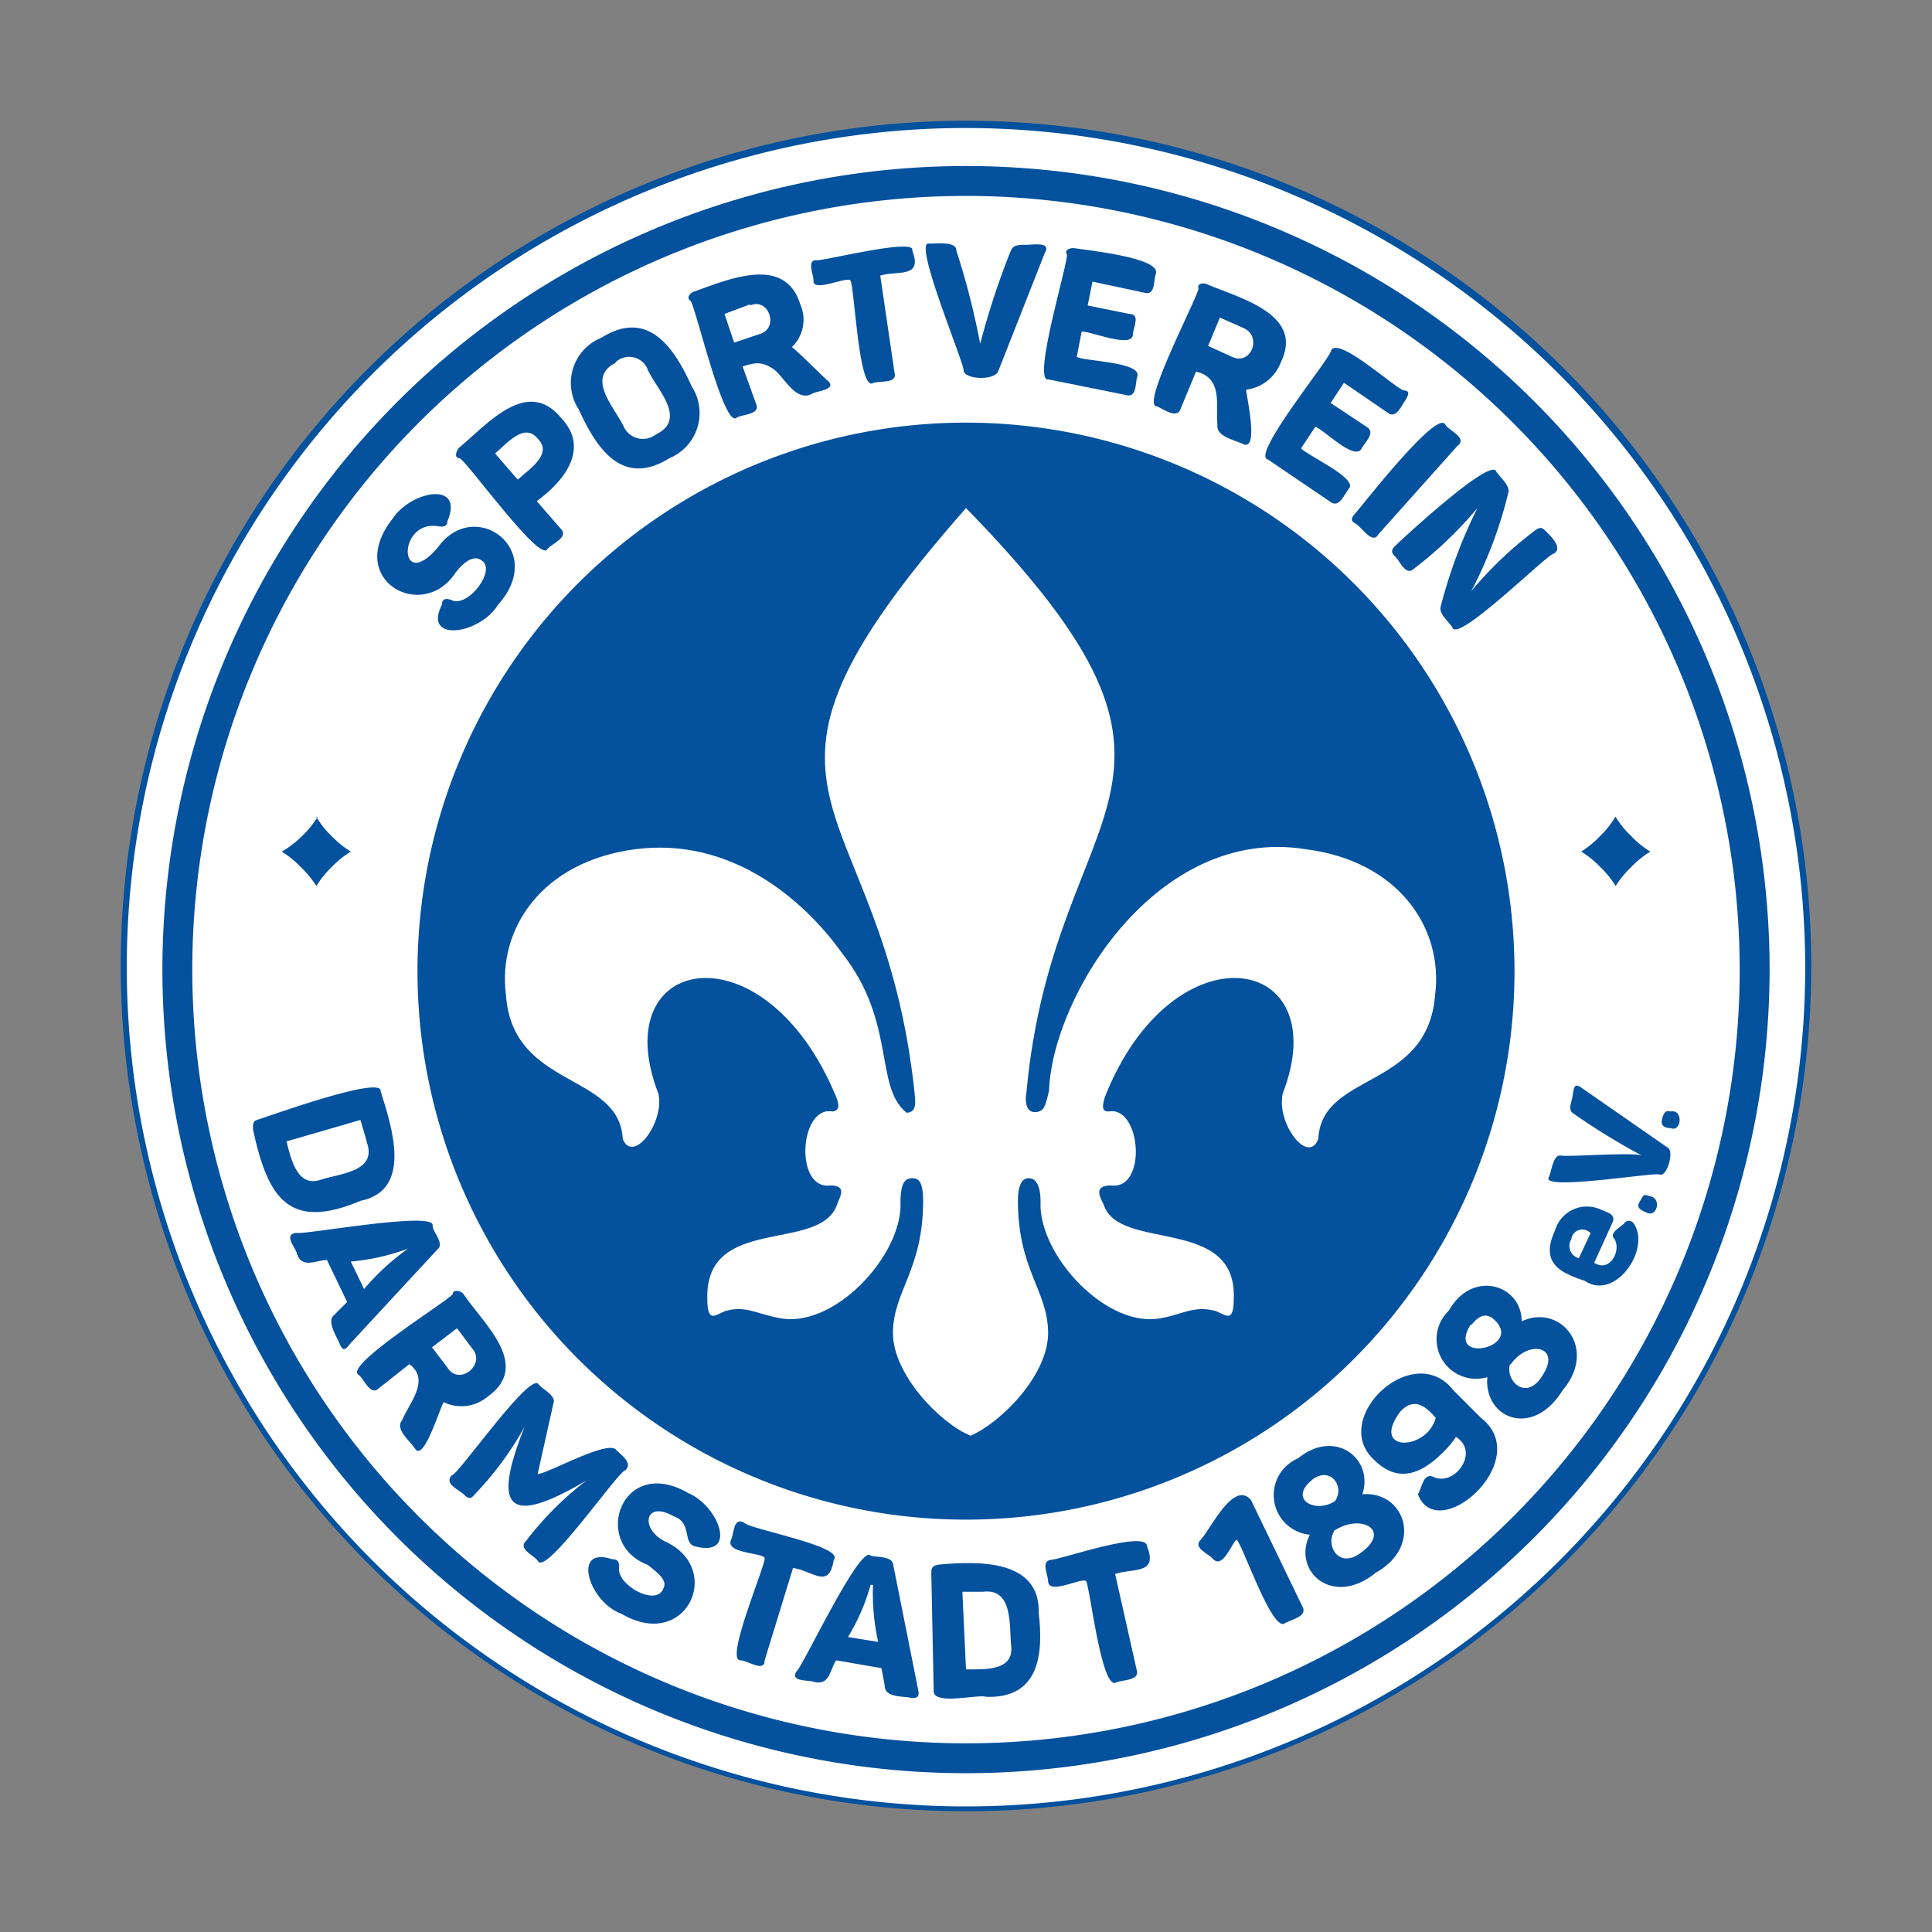 <?xml version="1.0" encoding="UTF-8"?> <svg xmlns="http://www.w3.org/2000/svg" viewBox="0 0 64 64"><rect x="0" y="0" width="64" height="64" fill="#808080" stroke="none"/><circle cx="32" cy="32" fill="#fff" r="27.88"></circle><g fill="#04519e"><path d="m32 60a28 28 0 1 1 28-28 28 28 0 0 1 -28 28zm0-55.76a27.8 27.8 0 1 0 27.8 27.76 27.84 27.84 0 0 0 -27.8-27.76z"></path><path d="m32 14a18.17 18.17 0 1 0 18.17 18.16 18.18 18.18 0 0 0 -18.17-18.16z"></path><path d="m32 58.74a26.62 26.62 0 1 1 26.62-26.62 26.64 26.64 0 0 1 -26.62 26.62zm0-52.25a25.63 25.63 0 1 0 25.63 25.63 25.65 25.65 0 0 0 -25.63-25.63z"></path><path d="m11.94 39.78c-2.37 1-3.07-.09-3.56-2.37 0-.2 0-.28.16-.32s4.15-1.5 4.07-.94c.39 1.24 1.05 3.28-.67 3.63zm.2-2-.2-.68-2.45.71c.15.59.36 1.54 1.14 1.27.62-.21 1.9-.26 1.51-1.27z"></path><path d="m11.27 44.56c-.09-.25-.47-.79-.2-1l.43-.43-.67-1.39c-.35 0-.84.31-1-.23-.05-.19-.46-.63 0-.67.18.08 4.62-.74 4.5-.24 0 .21.41.6.16.79l-2.89 3.12c-.18.25-.25.21-.33.05zm2.25-3.2a7.23 7.23 0 0 1 -1.9.43l.44.91a8.09 8.09 0 0 1 1.46-1.34z"></path><path d="m16.16 46.26a1.35 1.35 0 0 1 -1.46.19c-.11.12-.66 2-.95 1.54-.16-.25-.68-.65-.43-.94.23-.57.95-1.34.24-1.86l-1 .79c-.28.29-.5-.29-.67-.43-.59-.28 3.11-2.55 3.11-2.69s.24-.12.35 0c.65.98 2.27 2.36.81 3.4zm-.51-1.58-.51-.68-.83.63.51.67c.39.63 1.28-.1.83-.62z"></path><path d="m20.71 48.71c-.21 0-2.64 3.52-2.89 3-.13-.19-.68-.4-.39-.67a10.7 10.7 0 0 1 2-2c-2.57 1.52-3.16 1-2.05-1.78a10.84 10.84 0 0 1 -1.66 2.25c-.12.15-.2.15-.35 0s-.68-.36-.4-.64c.2 0 2.64-3.52 2.88-3 .15.17.59.37.48.63l-.52 2.33c.31 0 2.37-1.17 2.61-.79.08.1.58.41.29.67z"></path><path d="m22.8 49.46c1 .42 1.66 2.13.24 1.77-.45-.1-.09-.78-.72-1-1-.57-1.13.47-.23.86 1.89.93.62 3.62-1.5 2.37-1.08-.38-1.67-2.26-.32-1.81.2 0 .24.08.24.27-.11.56 1.22 1.32 1.46.71.16-.27-.16-.51-.51-.79-1.9-.72-.86-3.66 1.34-2.38z"></path><path d="m27.62 51.67c-.16 1-.68.37-1.35.27l-.94 3.06c0 .42-.58 0-.79 0-.57.07.85-3.21.79-3.39s-1.33-.14-1.11-.61c.1-.2.07-.76.43-.56.14.21 3.35.78 2.97 1.23z"></path><path d="m30.22 56.25c-.27-.07-.91 0-.91-.4l-.11-.59-1.5-.26c-.21.3-.21.86-.75.71-.18-.06-.8 0-.56-.35.18-.11 2.1-4.21 2.45-3.83.21.07.71 0 .75.31l.83 4.16c.04.21-.04.25-.2.25zm-1.3-3.75h-.08a6.86 6.86 0 0 1 -.75 1.73l1 .16a7.42 7.42 0 0 1 -.17-1.89z"></path><path d="m34.41 53.44c.15 1.3.05 2.83-1.74 2.77-.24-.1-1.77.3-1.74-.2l-.08-3.91c0-.2.08-.24.24-.27 1.33-.12 3.37-.18 3.32 1.61zm-1.86-.71h-.67l.12 2.57c.6 0 1.57.06 1.5-.75-.08-.65.09-1.96-.95-1.82z"></path><path d="m38 51.23c.37.94-.48.71-1.06.91l.71 3.16c.14.38-.46.34-.67.43-.49.32-.88-3.2-1-3.35s-1.24.48-1.26 0c0-.22-.26-.68.11-.71s3.17-1.01 3.17-.44z"></path><path d="m41.44 49.69 1.7 3.52c.2.33-.36.44-.56.55-.42.4-1.43-2.64-1.62-2.76-.18.16-.46 1-.79.63-.15-.17-.67-.36-.39-.63s1.08-2 1.66-1.31z"></path><path d="m43 48.31c1.21-1 2.52 0 2.13 1.19 1.4-.12 2.05 1.7.44 2.6-1.43 1.17-2.78-.07-2.18-1.26a1.32 1.32 0 0 1 -.39-2.53zm.47.71c-.8.64.09 1.13.75.71.34-.47-.13-1.16-.73-.73zm.75 1.66c-.34.48.11 1.33.87.75 1-.73.02-1.29-.85-.75z"></path><path d="m47.72 48.19c-.83.79-1.54.83-2.21.16-1.47-1.36 1.31-4 2.64-2.29l.91.91c1.79 1.39-1.43 4.25-2.09 2.53.13-.2.18-.76.55-.56.69.28 1.5-.85.71-1.34a3.25 3.25 0 0 1 -.51.59zm-1.34-1.42c-1 1.35.89 1.3 1.18.2-.34-.41-.74-.69-1.18-.2z"></path><path d="m48 43.41c.76-1.36 2.4-.87 2.41.36 1.27-.6 2.54.89 1.35 2.29-1 1.61-2.61.91-2.49-.44a1.31 1.31 0 0 1 -1.27-2.21zm.71.48c-.82 1.33 1.83.74.76-.2-.25-.2-.47-.12-.73.2zm1.31 1.3c-.16.56.54 1.23 1.06.4.68-1.01-.46-1.22-1.03-.4z"></path><path d="m51.51 40.77a1.1 1.1 0 0 1 1.5-.71c.2.1.56.15.39.47l-.59 1.3c.51.34.91-.4.67-.79-.19-.19.19-.38.32-.51a.19.19 0 0 1 .32 0c.58.85-.62 2.58-1.62 1.9-.78-.26-1.5-.57-.99-1.66zm.55.27a.42.42 0 0 0 .24.64l.39-.83a.37.37 0 0 0 -.63.15z"></path><path d="m54.63 39.62c.44.05.26.73-.08.55-.19-.08-.36-.16-.24-.35s.11-.29.32-.2z"></path><path d="m52.34 36 2.88 2c.27.09 0 1-.24.91-.07-.1-4 .56-3.67.08.09-.2.14-.76.4-.71s2.38-.12 2.68 0a22.41 22.41 0 0 1 -2.25-1.38c-.12-.08-.16-.16-.08-.44s.03-.61.28-.46z"></path><path d="m55.34 36.82c.43-.09.37.7 0 .55-.21 0-.34-.09-.28-.31s.13-.29.28-.24z"></path><path d="m13 17.19c.6-.93 2.4-1.28 1.82.08 0 .16-.12.2-.32.16-1.35-.2-1.3 2.23 0 .71 1.2-1.7 3.65.05 2 1.89-.61 1-2.51 1.26-1.86 0 0-.19.12-.23.32-.15.55.26 1.49-1 1-1.31-.24-.19-.56 0-.87.4-1.09 1.67-3.68.24-2.09-1.78z"></path><path d="m18.61 13.87c.93 1 .07 2.08-.83 2.73l.79.91c.3.28-.29.5-.43.67-.23.53-2.74-3-2.92-3s-.12-.24 0-.36c.93-.77 2.26-2.36 3.39-.95zm-.79.67c-.45-.58-1.06.19-1.42.48l.75.87c.34-.32 1.18-.84.67-1.35z"></path><path d="m19.92 11.19c1.59-1 2.45.41 3 1.62a1.62 1.62 0 0 1 -.75 2.37c-1.6 1-2.45-.42-3-1.62a1.61 1.61 0 0 1 .75-2.37zm.47.83c-1 .51 0 1.51.28 2.13a.7.7 0 0 0 1.06.24c1.06-.51 0-1.52-.27-2.14a.66.66 0 0 0 -1.07-.25z"></path><path d="m26.51 10.08a1.26 1.26 0 0 1 -.28 1.42c.13.07 1.05 1 1.19 1.11.33.3-.37.34-.51.43-.56.31-.95-.6-1.31-.83s-.58-.21-1-.07l.44 1.22c.18.38-.44.36-.63.47-.43.42-1.39-3.77-1.54-3.87s0-.27.15-.31c1.15-.41 2.98-1.2 3.49.43zm-1.66 0-.85.32.32.95.83-.28c.68-.18.32-1.23-.3-.95z"></path><path d="m30.22 8.3c.36.94-.5.65-1.06.83l.47 3.2c.12.4-.51.27-.71.36-.48.29-.62-3.26-.75-3.4s-1.27.42-1.22 0c0-.19-.24-.7.11-.67.16.04 3.31-.76 3.16-.32z"></path><path d="m34.61 8.38-1.54 3.91c-.1.31-1.06.3-1.15 0 .08-.13-1.72-4.37-1.14-4.22.25 0 .91-.08.9.23a25.09 25.09 0 0 1 .79 3.09 25.79 25.79 0 0 1 1-3.05c.08-.19.16-.23.48-.23s.88-.11.66.27z"></path><path d="m38.28 9.09c-.07.22 0 .73-.4.6l-1.69-.36-.16.79 1.38.28c.38 0 .13.45.12.67 0 .51-1.46-.13-1.7-.08l-.16.83c.2.15 2.21.16 2 .67-.07.21 0 .72-.4.59l-2.53-.51c-.59.14.69-4 .6-4.15s.12-.23.31-.19 2.9.3 2.63.86z"></path><path d="m42.43 12a1.42 1.42 0 0 1 -1.15.91c0 .17.43 2-.08 1.81-.27-.14-.91-.25-.87-.63-.06-.67.19-1.57-.71-1.78l-.51 1.23c-.12.36-.58 0-.79-.08-.56 0 1.43-3.75 1.38-3.91s.16-.2.32-.12c1.05.45 3.19.98 2.41 2.57zm-1.23-1.13-.79-.35-.39.94.79.36c.63.3 1.01-.67.39-.95z"></path><path d="m46.57 13.24c-.14.17-.31.65-.59.44l-1.46-1-.44.67 1.19.79c.32.19-.06.51-.16.71-.22.46-1.3-.66-1.54-.71l-.47.71c.13.2 1.92 1 1.58 1.34-.14.17-.31.65-.6.44l-2.08-1.41c-.59-.12 2.11-3.4 2.09-3.6.21-.53 2.18 1.29 2.41 1.31s.15.15.07.31z"></path><path d="m47.88 14.07c.12.2.76.44.39.71l-2.61 2.92c-.19.36-.56-.25-.75-.35s-.15-.2 0-.36 2.72-3.48 2.97-2.92z"></path><path d="m51.47 18.34c-.2 0-3.21 3-3.36 2.44-.1-.17-.44-.43-.39-.67a16.67 16.67 0 0 1 1.22-3.28 12.93 12.93 0 0 1 -2.09 2c-.28.28-.47-.24-.63-.39s-.12-.24 0-.36 3.21-3 3.35-2.45c.11.16.45.46.4.67a14.24 14.24 0 0 1 -1.23 3.28 12.62 12.62 0 0 1 2.1-2c.16-.12.23-.12.35 0s.62.57.28.76z"></path><path d="m10.48 27.06a2.91 2.91 0 0 0 .51.64 3.25 3.25 0 0 0 .63.51 3.25 3.25 0 0 0 -.63.51 3.17 3.17 0 0 0 -.51.63 3.29 3.29 0 0 0 -.52-.63 3 3 0 0 0 -.63-.51 3 3 0 0 0 .67-.51 3 3 0 0 0 .52-.64z"></path><path d="m53.52 27.06a3 3 0 0 0 .52.64 3 3 0 0 0 .63.51 3 3 0 0 0 -.63.51 3.29 3.29 0 0 0 -.52.63 3.17 3.17 0 0 0 -.51-.63 3.25 3.25 0 0 0 -.63-.51 3.25 3.25 0 0 0 .62-.51 2.91 2.91 0 0 0 .51-.64z"></path></g><path d="m32 16.83c-8.71 9.9-2.78 9.11-1.7 19.4 0 .15.12.63-.27.63-1.08-.88-.33-3-2.14-5.29-1.3-1.82-3.71-3.84-6.83-3.44s-4.58 2.65-4.3 4.82c.21 3.13 3.75 2.56 3.87 4.78.34.84 1.39-.54 1.18-1.5-1.79-4.63 3.54-5.61 5.89.11.11.28.11.44-.12.48-1.1-.21-1.27 2.6-.08 2.45.59 0 .31.39.23.63-.56 1.62-4.37.32-4.3 3.12 0 .91.32.47.67.39.63-.15 1 .12 1.66.24 1.83.43 4.15-2.07 4.07-3.83 0-.71.2-.79.39-.79s.36.08.36.75c0 2.29-1 3-1 4.38s1.58 3 2.57 3.4c1-.43 2.57-2 2.57-3.4s-1-2.09-1-4.38c0-.63.2-.75.35-.75s.4.08.4.79c-.08 1.75 2.23 4.27 4.07 3.83.63-.12 1-.39 1.66-.24.35.08.67.52.67-.39.11-2.76-3.82-1.54-4.31-3.12-.12-.24-.35-.63.24-.63 1.22.16 1-2.66-.08-2.45-.24 0-.2-.2-.12-.48 2.26-5.71 7.69-4.75 5.89-.11-.21 1 .85 2.37 1.18 1.5.11-2.24 3.63-1.61 3.87-4.78.28-2.17-1.18-4.43-4.3-4.82-4.9-.78-8.37 4.84-8.49 8-.12.51-.16.71-.48.71s-.31-.48-.27-.63c.9-9.91 7.15-10.01-2-19.38z" fill="#fff"></path></svg> 